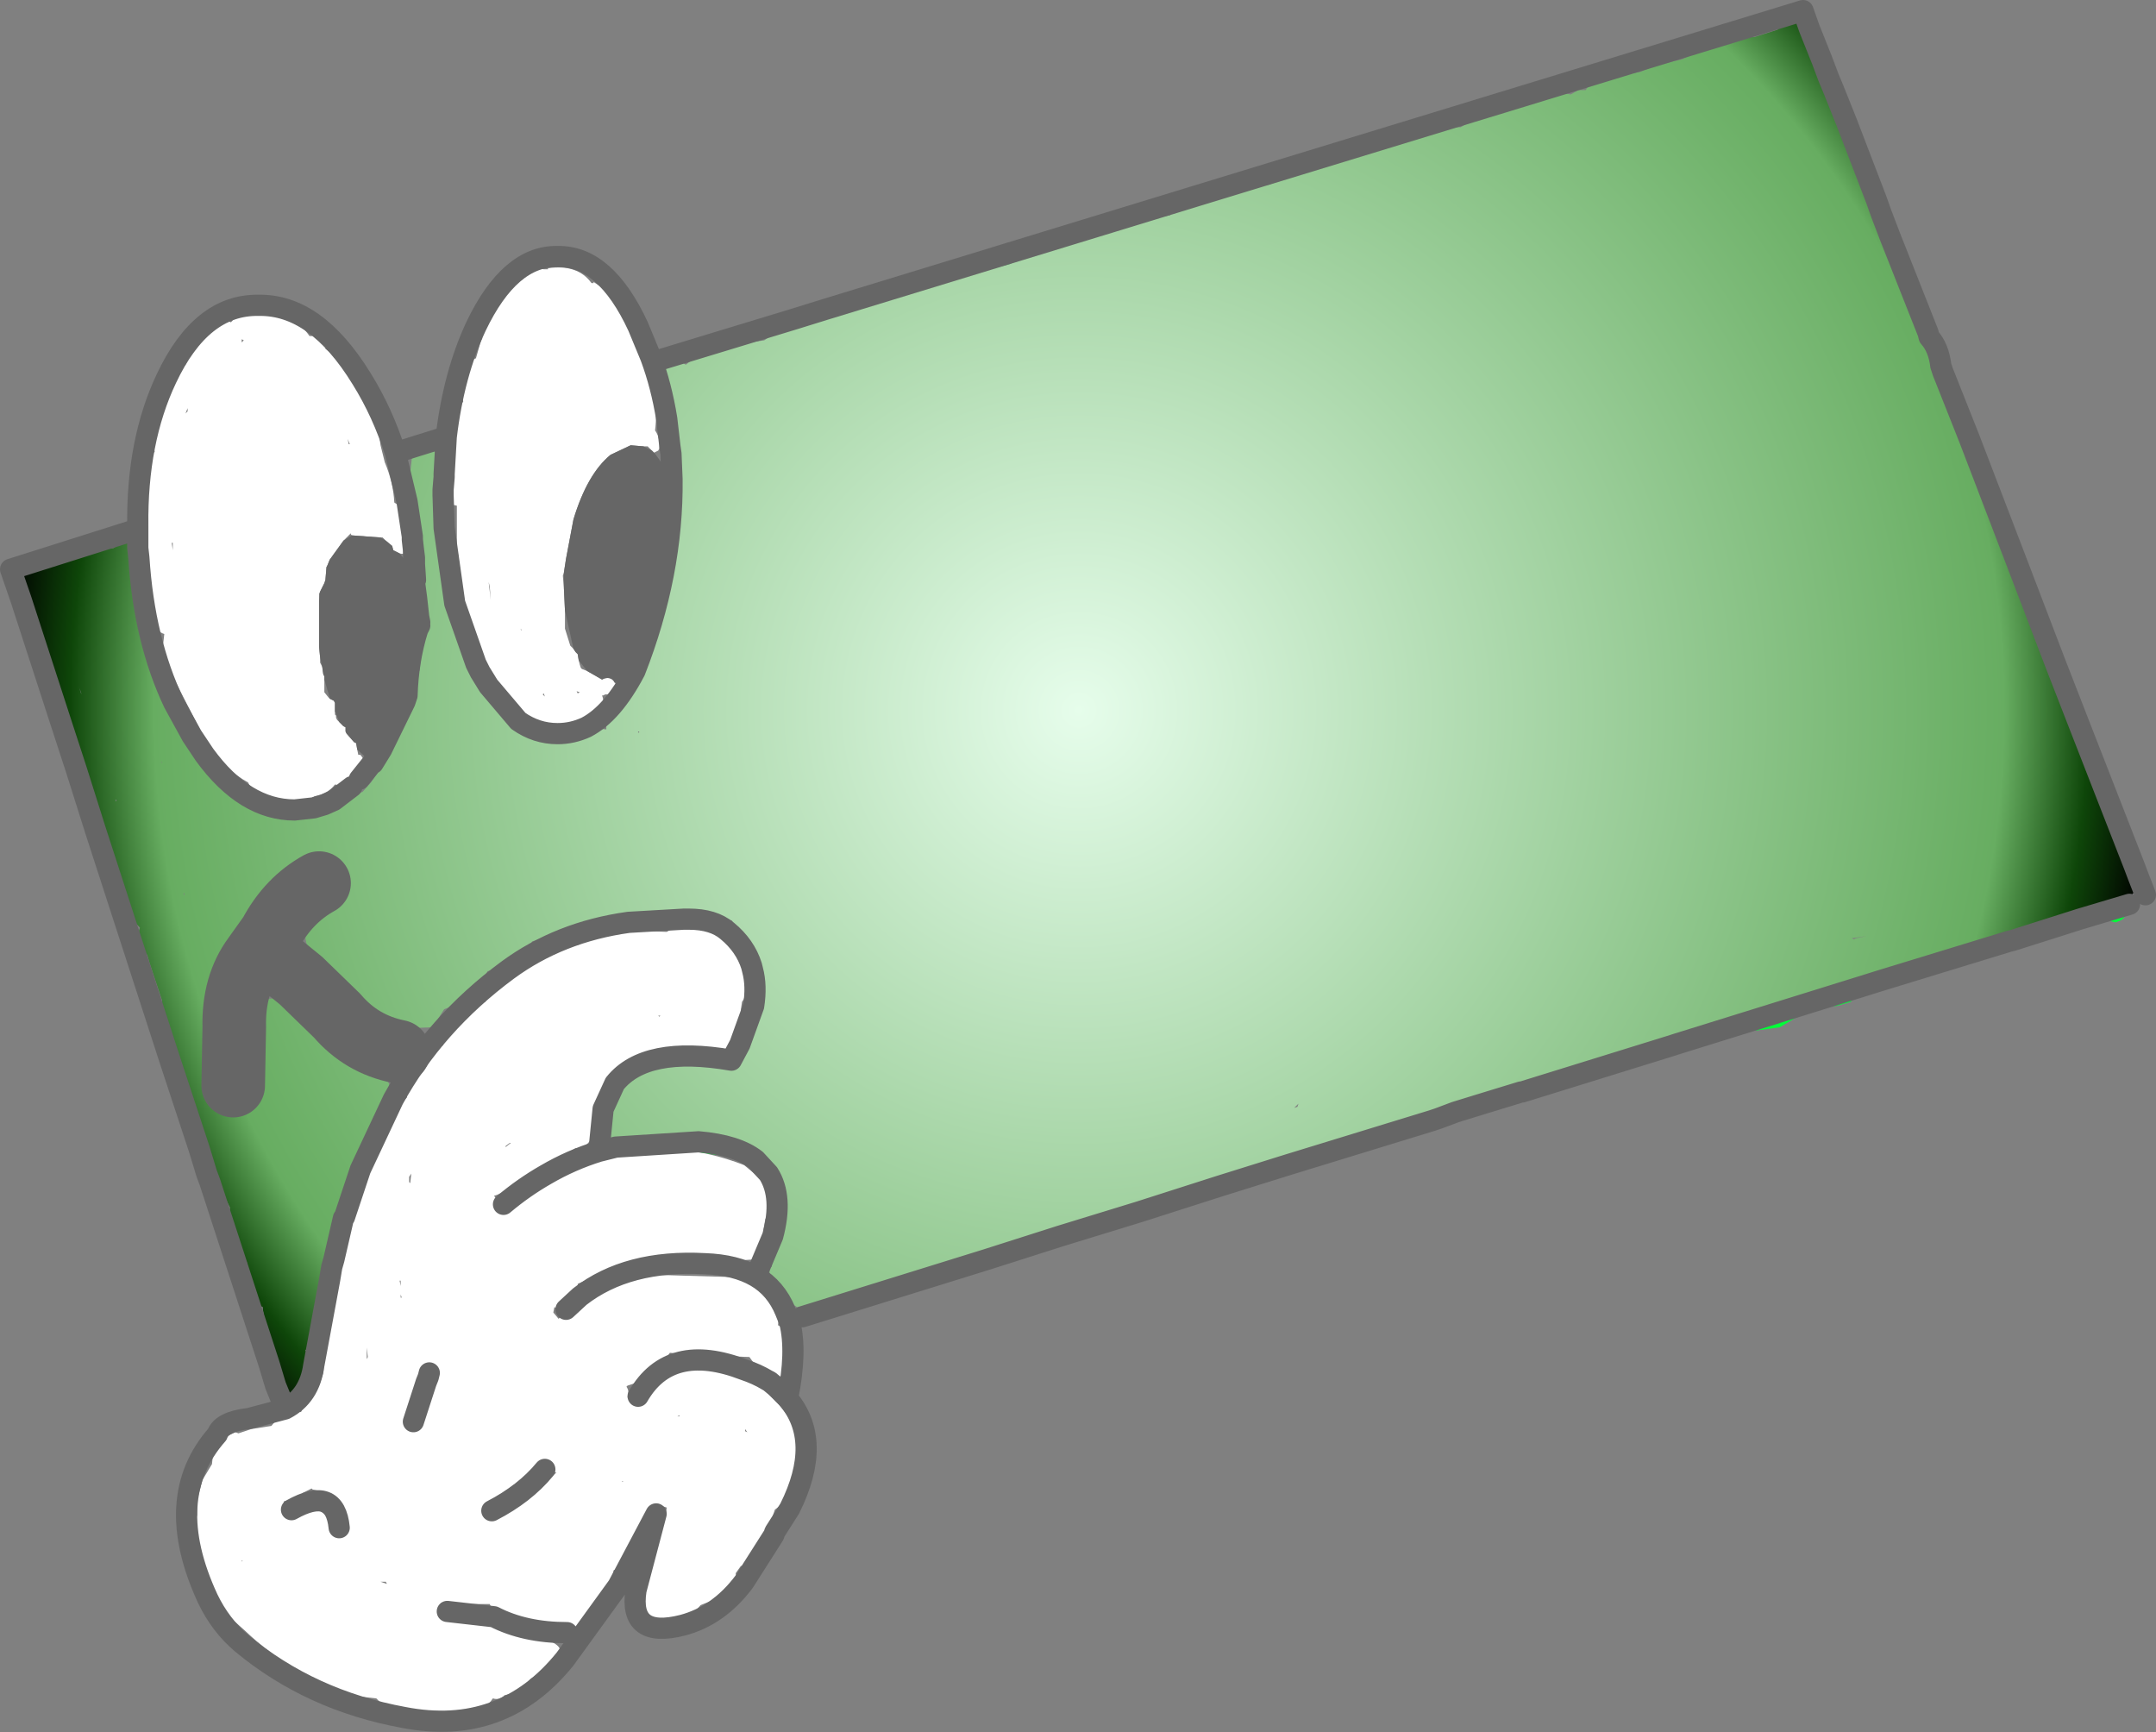 <?xml version="1.0" encoding="UTF-8" standalone="no"?>
<svg xmlns:xlink="http://www.w3.org/1999/xlink" height="81.7px" width="101.7px" xmlns="http://www.w3.org/2000/svg">
  <rect width="100%" height="100%" fill="#808080" stroke="none"/>
  <g transform="matrix(1.0, 0.0, 0.0, 1.0, 50.85, 40.85)">
    <path d="M49.85 0.05 L47.1 -7.0 49.15 -2.3 49.35 -1.9 Q49.8 -0.95 49.85 0.05 M46.05 -9.7 L44.35 -14.15 Q45.7 -12.1 46.05 -9.7 M42.05 -20.15 L40.8 -23.3 41.45 -22.5 41.9 -21.45 41.95 -20.85 42.05 -20.15 M40.1 -25.15 L38.3 -29.7 38.9 -29.1 39.05 -28.8 39.1 -28.3 39.1 -28.2 39.5 -27.55 39.9 -26.55 40.1 -25.3 40.1 -25.15 M35.1 -38.0 L34.5 -39.5 34.8 -38.9 35.0 -38.5 35.05 -38.25 35.1 -38.0" fill="#33cc00" fill-rule="evenodd" stroke="none"/>
    <path d="M1.2 -29.85 L1.15 -29.8 1.2 -29.85 M-0.65 -29.45 L-2.85 -28.6 -3.2 -28.4 -6.1 -27.65 Q-5.95 -27.9 -5.6 -28.0 -3.25 -29.0 -0.7 -29.45 L-0.65 -29.45 M-23.2 -6.55 Q-23.85 -6.25 -24.55 -6.25 -25.55 -6.25 -26.4 -6.85 L-25.65 -6.8 -23.7 -6.6 -23.2 -6.55 M-29.4 -12.4 L-29.9 -15.95 -29.85 -15.8 Q-29.35 -14.15 -29.4 -12.4 M-31.65 -17.2 L-31.4 -15.55 -31.55 -15.95 -31.65 -16.5 -31.65 -17.2 M-36.05 -2.75 L-36.95 -2.65 Q-39.3 -2.65 -41.2 -5.25 L-39.55 -3.7 Q-38.95 -3.05 -38.1 -2.9 L-36.05 -2.75 M-42.65 -7.7 Q-44.05 -10.65 -44.3 -14.55 L-44.35 -15.0 -44.1 -14.65 -44.1 -14.3 -44.0 -13.0 Q-44.0 -11.95 -43.6 -11.0 L-43.4 -10.35 -42.65 -7.7 M-49.85 -12.55 L-48.0 -6.85 Q-48.9 -8.3 -49.3 -9.95 L-49.5 -10.75 -49.85 -12.4 -49.85 -12.55 M-47.25 -4.55 L-46.35 -1.7 -46.6 -2.05 -46.85 -2.55 -47.25 -4.55 M-42.85 9.1 L-41.45 13.35 -42.65 10.7 Q-43.05 9.85 -42.85 9.1 M-38.15 23.5 L-37.85 24.5 -37.95 24.35 -38.15 23.5 M-35.3 19.5 L-35.2 18.9 -35.1 18.55 -35.25 19.4 -35.3 19.5 M-34.6 16.55 L-33.85 14.3 -33.9 15.0 Q-34.2 15.25 -34.15 15.7 L-34.45 16.2 -34.6 16.55 M-15.3 6.6 L-15.95 8.4 -15.5 6.8 -15.3 6.6 M-21.8 13.25 L-17.9 13.0 Q-16.1 13.15 -15.2 13.85 L-19.1 13.35 -20.1 13.3 -21.5 13.3 -21.8 13.25 M-14.6 14.5 Q-13.9 15.6 -14.4 17.45 L-14.6 14.5 M-4.3 18.55 L-0.85 17.45 -1.0 17.65 -1.55 17.95 -2.95 18.25 -4.3 18.55 M2.9 16.3 L6.65 15.1 6.15 15.5 6.1 15.5 5.95 15.55 4.85 15.9 2.9 16.3 M9.85 14.1 L16.7 12.0 16.45 12.1 16.0 12.2 Q13.05 13.5 9.85 14.1 M17.0 11.9 L17.8 11.6 17.1 11.85 17.0 11.9 M19.1 11.2 L20.9 10.65 Q20.5 11.1 19.85 11.2 L19.1 11.2 M20.95 10.65 L28.05 8.45 Q27.65 8.85 27.0 8.95 L26.45 9.0 25.85 9.3 24.75 9.5 24.0 9.85 23.25 10.1 22.85 10.25 21.95 10.4 21.25 10.6 20.95 10.65 M28.2 8.4 L37.05 5.65 36.45 6.4 35.75 6.6 35.7 6.6 34.65 6.5 34.35 6.6 34.15 6.65 33.85 7.15 33.1 7.6 32.0 7.75 31.3 7.45 30.65 7.9 29.1 8.25 28.6 8.35 28.2 8.4 M37.85 5.4 L43.9 3.55 43.6 3.85 43.3 4.0 40.4 4.7 37.85 5.4 M44.1 3.5 L47.25 2.5 49.6 1.8 Q49.5 2.35 49.2 2.55 L48.95 2.65 48.25 2.5 47.85 2.45 47.25 2.5 Q46.9 3.25 46.0 3.35 L45.6 3.5 Q44.7 3.8 44.1 3.5" fill="#00ff38" fill-rule="evenodd" stroke="none"/>
    <path d="M-35.1 18.55 L-34.65 16.6 -34.6 16.55 -34.45 16.2 -34.15 15.7 Q-34.2 15.25 -33.9 15.0 L-33.5 14.75 -33.25 13.6 -33.0 13.25 Q-32.6 11.9 -31.65 10.9 L-31.65 10.4 Q-31.2 9.15 -29.95 8.45 -29.5 6.85 -27.95 6.4 -27.95 5.5 -26.7 5.1 L-26.35 4.95 Q-25.1 4.05 -23.55 3.7 -23.35 3.35 -22.95 3.3 L-22.75 3.25 -22.5 3.35 Q-22.2 3.05 -21.75 3.0 L-19.4 3.1 -18.75 2.75 Q-16.35 2.95 -15.75 5.05 -15.5 5.95 -15.85 6.4 L-15.9 6.75 -15.85 7.1 -16.0 7.65 -16.3 8.2 Q-16.25 8.45 -16.7 8.8 L-17.1 8.8 -17.4 8.55 -18.6 8.75 -19.0 8.75 -19.75 8.6 -20.05 8.85 -20.95 9.2 -21.55 9.35 -21.65 9.45 -21.85 10.25 -22.4 11.45 -22.45 11.45 -22.8 12.0 Q-22.5 12.45 -23.15 13.1 -23.4 13.4 -23.7 13.3 L-23.85 13.4 Q-24.2 13.55 -24.45 13.9 L-25.3 14.55 -27.4 15.5 -27.55 15.55 Q-27.3 15.8 -27.4 16.15 L-27.35 16.1 -27.1 15.95 Q-25.2 14.65 -23.1 13.9 L-22.55 13.95 Q-22.4 13.5 -21.75 13.4 L-20.1 13.3 -19.1 13.35 Q-17.4 13.45 -15.75 14.1 L-14.9 14.8 Q-14.55 15.05 -14.6 15.4 L-14.65 15.65 -14.65 16.0 Q-14.55 16.3 -14.75 16.65 L-14.85 17.2 -14.85 17.4 -14.85 17.6 Q-14.8 18.0 -15.3 18.55 L-16.1 18.6 -16.35 18.45 -16.5 18.4 -17.4 18.45 -19.5 18.5 Q-21.65 18.8 -23.6 19.7 -23.55 20.05 -24.05 20.6 -24.35 20.95 -24.7 20.8 L-24.75 21.05 -24.5 21.35 -24.35 21.2 -24.25 21.1 -24.15 20.9 -23.5 20.3 -23.35 20.25 -23.1 20.35 Q-22.7 19.9 -22.05 19.65 L-20.75 19.25 -15.65 19.4 Q-15.3 19.4 -15.0 19.65 -14.2 20.25 -14.1 21.0 L-14.15 21.65 Q-13.55 21.95 -13.75 22.55 L-13.7 22.9 -13.85 23.45 Q-13.6 23.75 -14.2 24.2 L-14.55 24.3 -14.65 24.25 -14.8 24.1 -14.9 23.9 -14.95 23.9 -15.5 23.15 -18.25 23.05 -19.25 22.95 -19.55 23.35 -19.7 23.65 Q-19.9 24.05 -20.35 24.05 L-20.55 24.0 -20.8 24.35 -21.25 24.5 -21.3 24.55 Q-21.15 24.75 -21.25 25.05 L-21.05 25.15 -20.75 25.0 -20.6 24.95 -20.4 25.0 -19.8 24.3 -19.5 23.95 Q-19.3 23.75 -19.0 23.7 L-18.7 23.8 -18.55 23.7 -18.25 23.65 -18.25 23.6 Q-18.05 23.65 -17.9 23.8 L-17.8 23.75 -17.6 23.7 Q-15.2 23.85 -13.75 25.85 -12.65 27.4 -13.5 28.95 L-13.65 29.45 -13.85 30.0 -14.3 30.35 -14.4 30.65 Q-14.1 30.95 -14.3 31.4 L-14.35 31.55 -14.65 31.9 -15.0 32.1 -15.25 32.7 Q-15.5 33.1 -15.9 33.0 L-16.15 33.35 Q-16.0 33.75 -16.55 34.35 L-17.15 34.5 -17.3 34.65 -17.8 34.85 -18.35 35.45 -18.6 35.5 -18.95 35.4 -19.2 35.55 Q-20.35 35.85 -20.5 34.75 -20.75 32.5 -19.5 30.9 L-19.4 30.25 -19.7 30.15 -19.85 30.05 -19.9 30.1 -19.95 30.15 -20.1 30.5 -20.45 30.95 -20.8 31.3 -20.85 31.9 Q-21.05 33.0 -21.9 33.2 L-22.05 33.9 -22.3 34.65 Q-22.6 35.15 -23.2 35.2 L-23.25 35.3 Q-22.95 35.7 -23.6 36.2 L-24.0 36.2 -24.1 36.15 -24.35 35.9 -25.1 35.75 -25.2 35.85 -25.6 35.85 -25.65 35.8 -25.7 35.85 -26.1 35.85 -26.45 35.4 Q-27.4 35.6 -27.75 34.8 L-29.75 34.8 -30.05 34.75 -30.0 35.1 -29.75 35.15 Q-28.3 35.45 -26.9 35.9 -26.7 35.95 -26.65 36.2 L-26.65 36.25 -25.5 36.3 Q-25.05 36.3 -24.8 36.6 -24.1 36.95 -24.7 37.45 L-25.4 38.0 -25.55 38.15 -25.85 38.35 -26.0 38.6 -26.45 38.95 -27.05 39.1 Q-27.3 39.35 -27.6 39.25 -28.0 39.85 -28.75 39.9 L-31.7 39.8 -31.9 39.75 Q-32.25 39.95 -32.6 39.75 L-33.1 39.25 -34.0 39.15 Q-37.0 38.25 -39.3 36.05 L-40.2 35.25 Q-41.25 34.35 -41.55 33.1 L-41.7 31.1 -41.55 30.6 -41.55 29.9 -41.3 28.95 -40.85 28.2 -40.8 27.7 -40.6 27.35 -40.4 27.0 -39.75 26.7 -39.6 26.75 -39.0 26.55 -38.05 26.4 -37.75 26.05 -37.25 25.8 -37.15 25.8 -36.85 25.7 -36.65 25.75 -36.5 25.4 -35.8 24.5 -35.6 23.9 -35.25 19.45 -35.25 19.4 -35.1 18.55 M-44.1 -14.65 L-43.75 -19.15 -43.6 -19.5 -43.55 -19.55 -43.7 -20.1 Q-43.6 -22.3 -42.1 -23.65 L-41.95 -24.0 -41.8 -24.2 -41.7 -24.25 -41.6 -24.6 -41.2 -25.05 -40.9 -25.35 -40.6 -25.4 -40.6 -25.45 -40.55 -25.45 -40.5 -25.5 -40.4 -25.6 -40.1 -25.65 -40.1 -25.7 -39.95 -25.65 Q-39.6 -26.15 -38.85 -26.0 -37.1 -26.25 -36.25 -25.0 L-36.1 -25.0 -36.1 -25.05 Q-35.4 -24.8 -35.5 -24.4 L-35.05 -24.05 -35.0 -24.05 Q-34.05 -23.6 -34.4 -23.05 L-34.35 -23.0 -34.2 -22.85 -33.95 -22.5 -33.9 -22.3 Q-33.05 -21.25 -32.9 -19.85 L-32.7 -19.05 Q-32.3 -18.1 -32.25 -17.15 L-32.1 -17.05 -32.05 -16.95 -31.55 -15.2 -31.55 -15.1 Q-31.7 -14.65 -32.0 -14.75 L-32.3 -14.9 -32.35 -15.1 -32.65 -15.35 -32.8 -15.5 -32.9 -15.5 -34.25 -15.6 -34.3 -15.65 -34.3 -15.7 -34.65 -15.35 -35.3 -14.45 -35.4 -14.2 -35.45 -14.1 -35.5 -13.5 -35.55 -13.35 -35.75 -12.95 -35.8 -12.85 -35.8 -12.5 -35.8 -10.55 -35.8 -10.35 -35.75 -9.85 -35.75 -9.75 -35.75 -9.6 -35.65 -9.4 -35.6 -9.05 -35.55 -8.95 -35.55 -8.8 -35.55 -8.4 -35.55 -8.2 -35.35 -7.95 -35.3 -7.9 -35.1 -7.8 -35.05 -7.7 -35.05 -7.3 -35.05 -7.15 -35.0 -7.1 -35.0 -7.0 -34.95 -6.9 -34.85 -6.8 -34.65 -6.6 -34.55 -6.55 -34.55 -6.45 -34.55 -6.35 -34.5 -6.25 -34.15 -5.85 -34.05 -5.8 -34.0 -5.5 -33.95 -5.25 -33.85 -5.25 -33.7 -5.05 -33.75 -4.95 -33.9 -4.8 -34.0 -4.75 Q-33.7 -4.5 -33.9 -4.1 L-34.05 -3.9 Q-34.1 -3.8 -34.25 -3.75 L-34.35 -3.75 -35.05 -3.85 Q-35.4 -3.4 -36.0 -3.3 L-36.7 -2.9 Q-38.45 -2.55 -39.15 -3.95 -39.7 -4.25 -40.25 -4.75 -41.0 -5.45 -41.4 -6.4 L-42.8 -9.15 -43.0 -9.55 Q-43.35 -10.05 -43.15 -10.5 L-43.1 -10.95 Q-43.45 -11.05 -43.6 -11.5 L-44.0 -13.0 -44.1 -14.3 -44.1 -14.65 M-40.65 -22.95 L-40.65 -23.1 -40.65 -22.95 M-42.1 -21.35 L-42.0 -21.45 -42.0 -21.6 -42.1 -21.35 M-42.7 -14.9 L-42.7 -15.25 -42.75 -15.25 -42.7 -14.9 M-39.45 -24.85 L-39.45 -24.7 -39.35 -24.8 -39.45 -24.85 M-29.95 -17.75 L-29.5 -20.0 -29.4 -21.05 -29.35 -21.4 -29.05 -21.85 -29.0 -21.9 -29.1 -22.7 Q-29.15 -23.4 -28.65 -23.85 L-28.55 -23.9 -28.4 -23.95 -28.2 -24.65 -28.15 -24.8 -28.1 -24.9 Q-28.3 -25.55 -27.7 -26.05 L-26.9 -27.1 -26.0 -27.95 -25.8 -28.1 -25.5 -28.15 -25.5 -28.2 -25.2 -28.15 -25.0 -28.15 -25.0 -28.2 Q-23.6 -28.4 -22.95 -27.5 L-22.85 -27.5 -22.85 -27.55 Q-21.8 -26.9 -21.3 -25.65 L-21.15 -25.2 -20.45 -23.55 Q-19.75 -22.1 -19.95 -20.55 -19.7 -20.2 -19.75 -19.7 L-19.8 -19.6 -19.9 -19.55 -20.0 -19.5 -20.1 -19.6 -20.3 -19.8 -20.5 -19.8 -21.1 -19.85 -22.05 -19.4 Q-23.15 -18.5 -23.8 -16.35 L-24.15 -14.5 -24.25 -13.85 -24.3 -13.7 -24.25 -13.1 -24.2 -12.05 -24.2 -11.35 -24.2 -11.2 -23.95 -10.4 -23.8 -10.25 -23.7 -10.1 -23.6 -10.0 -23.55 -9.7 -23.5 -9.5 -23.45 -9.35 -23.4 -9.3 -23.15 -9.2 -22.45 -8.8 -22.35 -8.85 Q-22.0 -8.95 -21.85 -8.65 L-21.8 -8.6 -21.8 -8.55 -21.85 -8.45 -21.95 -8.3 -22.05 -8.2 -22.15 -8.1 -22.3 -8.1 -22.4 -8.05 -22.45 -8.05 Q-22.25 -7.6 -22.85 -7.1 L-23.7 -6.6 -25.65 -6.8 -25.9 -6.95 -26.75 -7.75 -28.6 -10.15 -28.65 -11.05 Q-29.05 -11.85 -29.0 -12.85 L-29.25 -14.75 -29.3 -14.75 -29.3 -17.0 Q-29.9 -17.1 -29.95 -17.7 L-29.95 -17.75 M-26.4 -22.8 L-26.45 -22.8 -26.4 -22.8 M-28.0 -17.05 L-28.0 -17.0 -28.0 -17.05 M-27.8 -13.4 L-27.7 -12.55 -27.75 -13.2 -27.8 -13.4 M-34.4 -19.9 L-34.35 -19.9 -34.45 -20.15 -34.4 -19.9 M-35.6 -15.25 L-35.7 -15.1 -35.6 -15.25 M-23.5 -8.2 L-23.65 -8.25 -23.6 -8.15 -23.5 -8.2 M-25.25 -8.1 L-25.15 -8.0 -25.2 -8.15 -25.25 -8.1 M-26.3 -11.2 L-26.25 -11.1 -26.25 -11.15 -26.3 -11.2 M-19.8 7.05 L-19.75 7.1 -19.7 7.05 -19.8 7.05 M-31.5 14.95 L-31.45 14.5 -31.55 14.65 -31.55 14.9 -31.5 14.95 M-31.95 20.2 L-31.95 20.3 -31.95 20.35 -31.9 20.35 -31.95 20.2 M-31.95 19.55 L-32.0 19.55 -31.95 19.8 -31.95 19.55 M-33.55 23.25 L-33.5 23.15 -33.55 22.7 -33.55 23.25 M-30.75 24.35 L-31.1 24.7 -31.4 24.8 -31.35 26.2 -31.35 26.25 -31.35 26.4 -30.95 26.05 -30.45 24.95 -30.45 24.15 -30.45 23.9 -30.6 23.9 -30.75 23.95 -30.65 24.1 -30.75 24.35 M-26.75 13.05 L-26.8 13.05 -27.0 13.2 -27.0 13.25 -26.75 13.05 M-27.65 30.4 Q-25.95 29.75 -24.6 28.6 L-24.65 28.6 -24.9 28.35 -25.15 28.45 Q-26.0 28.75 -26.85 29.35 L-27.55 29.85 -27.95 30.15 -28.0 30.6 -27.65 30.4 M-21.45 29.0 L-21.5 29.0 -21.5 29.05 -21.45 29.0 M-34.85 31.2 L-34.7 31.35 -34.7 31.2 -34.8 30.45 Q-35.5 30.0 -35.6 29.5 L-36.1 29.4 -36.15 29.35 -36.55 29.55 -36.8 29.85 -37.45 29.95 -37.55 30.35 -37.1 30.35 -36.65 30.4 -36.25 30.2 Q-35.6 30.4 -35.4 30.75 L-34.85 31.2 M-39.4 32.75 L-39.45 32.75 -39.45 32.8 -39.4 32.75 M-30.5 33.55 L-30.5 33.6 -30.5 33.55 M-32.65 33.75 L-32.9 33.75 -32.6 33.85 -32.65 33.75 M-15.6 26.7 L-15.7 26.55 -15.7 26.65 -15.6 26.7 M-18.8 25.9 L-18.9 25.95 -18.8 25.95 -18.8 25.9" fill="#ffffff" fill-rule="evenodd" stroke="none"/>
    <path d="M-19.1 -18.05 L-19.05 -15.35 -19.15 -14.45 -19.4 -12.75 -19.85 -12.25 -19.95 -11.85 -20.3 -10.5 -20.45 -9.6 -20.9 -9.2 Q-19.1 -13.8 -19.15 -18.25 L-19.15 -18.2 -19.1 -18.05 M-31.2 -13.35 L-31.1 -11.85 -31.2 -12.65 -31.3 -13.4 -31.3 -13.55 -31.25 -13.5 -31.2 -13.4 -31.2 -13.35 M-31.65 -7.9 L-31.75 -7.75 -31.65 -8.05 Q-31.6 -9.7 -31.15 -11.15 L-31.15 -10.95 Q-31.1 -9.85 -31.3 -8.8 L-31.35 -8.7 -31.55 -8.15 -31.65 -8.05 -31.65 -7.95 -31.65 -7.9 M-32.85 -5.5 L-32.9 -5.3 -33.0 -4.7 -33.25 -4.85 -32.85 -5.5" fill="#000000" fill-rule="evenodd" stroke="none"/>
    <path d="M-24.15 20.9 L-23.95 20.55 Q-23.75 20.3 -23.5 20.3 L-24.15 20.9" fill="#ffcc99" fill-rule="evenodd" stroke="none"/>
    <path d="M-31.1 -11.75 L-31.05 -11.5 -31.05 -11.4 -31.15 -11.15 Q-31.6 -9.7 -31.65 -8.05 L-31.75 -7.75 -32.85 -5.5 -33.25 -4.85 -33.3 -4.85 -33.4 -4.95 -34.0 -5.5 -34.05 -5.8 -34.15 -5.85 -34.5 -6.25 -34.55 -6.35 -34.55 -6.45 -34.55 -6.55 -34.65 -6.6 -34.85 -6.8 -35.05 -7.3 -35.05 -7.7 -35.1 -7.8 -35.3 -7.9 -35.3 -7.95 -35.55 -8.8 -35.55 -8.95 -35.6 -9.05 -35.65 -9.4 -35.75 -9.85 -35.8 -10.35 -35.8 -10.55 -35.8 -12.5 -35.75 -12.95 -35.55 -13.35 -35.5 -13.5 -35.45 -14.1 -35.4 -14.2 -35.3 -14.45 -34.65 -15.35 -34.25 -15.6 -32.9 -15.5 -32.65 -15.35 -32.35 -15.1 -32.3 -14.9 -32.0 -14.75 -31.75 -14.45 -31.3 -13.55 -31.3 -13.4 -31.2 -12.65 -31.1 -11.75 M-20.0 -19.5 L-19.95 -19.45 -19.3 -18.55 -19.15 -18.25 Q-19.1 -13.8 -20.9 -9.2 L-20.95 -9.15 -21.1 -9.0 -21.4 -8.85 -21.85 -8.65 Q-22.0 -8.95 -22.35 -8.85 L-22.45 -8.8 -23.15 -9.2 -23.55 -9.7 -23.6 -10.0 -23.7 -10.1 -23.8 -10.25 -24.2 -12.05 -24.25 -13.1 -24.25 -13.85 -24.15 -14.5 -23.8 -16.35 Q-23.15 -18.5 -22.05 -19.4 L-21.1 -19.85 -20.5 -19.8 -20.1 -19.6 -20.0 -19.5" fill="#666666" fill-rule="evenodd" stroke="none"/>
    <path d="M5.55 -31.6 L5.6 -31.6 9.05 -32.15 Q10.5 -32.95 12.15 -33.25 13.35 -33.5 14.45 -34.1 L14.85 -34.2 15.9 -34.3 16.05 -34.35 16.6 -34.5 16.7 -34.5 17.35 -34.75 17.85 -34.85 18.05 -34.85 Q19.45 -35.7 21.1 -36.0 L21.75 -36.2 22.75 -36.5 23.2 -36.4 23.25 -36.4 23.6 -36.6 23.95 -36.6 Q24.35 -37.3 25.5 -37.3 L26.5 -37.45 27.1 -37.7 27.85 -37.9 28.05 -37.95 28.5 -38.05 29.1 -38.35 30.8 -38.9 31.65 -39.1 31.9 -39.1 33.0 -39.45 Q33.25 -39.85 33.75 -39.85 L34.5 -39.55 34.5 -39.5 35.1 -38.0 35.1 -37.9 35.15 -37.75 35.1 -37.55 35.25 -37.4 35.35 -37.3 35.4 -37.2 35.65 -36.6 35.65 -36.5 35.65 -36.3 35.65 -35.9 35.9 -35.6 36.25 -35.1 36.3 -34.85 36.4 -34.35 36.5 -34.05 36.5 -33.65 36.9 -32.95 36.95 -32.85 37.1 -32.1 37.25 -32.0 37.65 -31.45 37.9 -30.75 38.0 -29.95 38.0 -29.9 38.0 -29.85 38.05 -29.85 38.3 -29.7 40.1 -25.15 40.05 -25.05 40.15 -24.95 Q40.6 -24.45 40.7 -23.6 L40.7 -23.35 40.8 -23.3 42.05 -20.15 42.5 -18.45 42.8 -17.45 42.8 -17.25 Q43.5 -16.8 43.55 -15.7 L43.65 -15.25 43.7 -15.05 44.35 -14.15 46.05 -9.7 46.1 -9.4 46.1 -9.2 46.35 -8.6 46.35 -8.5 47.1 -7.0 49.85 0.05 50.0 0.45 49.8 1.25 49.55 1.55 49.6 1.8 47.25 2.5 44.1 3.5 44.05 3.45 43.9 3.5 43.9 3.55 37.85 5.4 37.1 5.5 37.05 5.65 28.2 8.4 28.1 8.4 28.05 8.45 20.95 10.65 20.9 10.65 19.1 11.2 18.75 11.1 18.2 11.25 17.8 11.6 17.0 11.9 16.75 11.9 16.7 12.0 9.85 14.1 Q8.65 14.3 7.5 14.8 L6.65 15.1 2.9 16.3 2.25 16.35 Q1.45 16.45 0.7 16.85 L-0.7 17.15 -0.8 17.3 -0.85 17.45 -4.3 18.55 -8.7 19.55 Q-10.3 19.95 -11.75 20.6 L-13.25 20.8 -13.7 20.5 -13.8 20.45 -13.85 20.35 -14.05 20.0 -14.55 19.5 -14.55 19.15 -14.55 18.95 -14.45 18.9 -14.4 18.5 -14.3 18.25 -14.3 18.2 -14.4 17.45 Q-13.9 15.6 -14.6 14.5 L-14.6 14.45 -14.55 14.05 -15.0 13.9 -15.2 13.85 Q-16.1 13.15 -17.9 13.0 L-21.8 13.25 -22.05 13.0 Q-22.65 12.1 -22.25 11.1 -21.9 10.3 -21.15 10.1 -20.95 9.8 -20.55 9.7 L-20.45 9.7 Q-20.1 9.15 -19.4 9.1 L-15.95 9.2 -15.95 8.4 -15.3 6.6 -15.1 6.45 -15.1 6.35 -14.9 5.3 -15.35 4.9 -15.4 4.7 -15.3 4.3 -15.45 4.2 Q-16.15 3.55 -16.3 2.6 L-16.35 2.55 -18.35 2.5 -18.6 2.5 -21.2 2.65 -24.5 3.15 -24.75 3.25 -25.75 3.55 -25.85 3.75 Q-26.15 4.3 -26.75 4.65 L-27.3 4.85 -27.6 4.9 -27.85 4.95 -28.1 5.4 -28.8 6.05 -29.2 6.55 -29.6 6.65 -29.65 6.65 -29.9 6.75 -30.25 7.3 -30.45 7.6 -32.0 7.65 -32.25 7.3 Q-33.7 6.95 -34.4 5.75 L-34.5 5.4 Q-35.15 5.25 -35.75 4.65 -37.15 3.25 -35.75 1.85 L-35.0 1.4 -35.05 1.05 -35.8 0.8 -36.95 0.45 -37.3 0.85 -37.75 0.9 -37.85 0.85 -39.2 2.5 -40.3 4.05 -40.3 4.15 -40.7 5.4 -41.0 5.9 Q-40.55 6.45 -40.75 7.5 L-41.0 8.1 -41.25 8.4 -41.2 8.55 -41.2 8.65 -41.3 8.85 -41.3 9.65 -41.3 9.75 -40.6 11.35 -40.55 11.55 Q-40.35 11.2 -39.85 11.15 -39.4 11.3 -39.1 11.5 L-38.8 9.45 -38.55 9.15 -38.5 9.15 -38.75 8.85 -38.85 8.6 -38.8 8.3 -38.75 8.2 -38.4 7.9 -38.85 7.6 -39.05 7.2 Q-38.95 6.35 -38.1 6.25 -37.35 6.15 -36.95 6.7 L-36.9 6.8 Q-35.2 7.6 -34.1 9.15 L-33.85 9.35 Q-33.3 9.5 -33.0 9.8 -32.15 10.2 -32.65 11.0 -32.5 11.45 -33.05 12.05 L-33.3 12.25 -33.6 12.8 -33.85 13.7 -33.85 14.3 -34.6 16.55 -34.65 16.6 -35.1 18.55 -35.2 18.9 -35.3 19.5 -35.9 20.3 -35.95 20.35 -35.95 20.9 -36.05 21.25 Q-35.75 21.7 -36.1 22.45 L-36.45 22.85 Q-36.0 23.15 -36.45 23.45 -36.45 24.05 -36.75 24.35 L-36.55 24.7 -36.55 24.8 Q-36.9 25.5 -37.45 24.95 L-37.45 24.65 -37.85 24.5 -38.15 23.5 -38.2 23.2 Q-38.25 22.0 -38.45 20.9 L-38.45 20.8 -38.55 20.75 Q-39.25 20.45 -39.3 19.75 L-39.2 18.7 -39.35 18.55 Q-40.0 17.85 -40.1 16.95 L-40.0 16.1 -40.4 15.3 -40.95 14.9 -41.1 14.5 -40.9 14.1 -41.3 13.65 -41.45 13.35 -42.85 9.1 -42.6 8.5 Q-43.3 8.1 -43.05 7.4 L-43.05 7.35 Q-43.3 7.0 -43.2 6.35 L-43.8 4.55 -43.9 4.2 Q-44.45 3.45 -44.25 2.9 -45.15 2.0 -45.35 0.75 -45.55 -0.6 -46.35 -1.7 L-47.25 -4.55 -47.55 -5.8 -47.65 -6.3 -48.0 -6.85 -49.85 -12.55 -49.8 -13.3 -49.8 -13.7 Q-49.4 -14.6 -48.3 -14.45 L-47.7 -14.8 -45.5 -15.0 -45.05 -15.3 -44.85 -15.35 -44.35 -15.0 -44.3 -14.55 Q-44.05 -10.65 -42.65 -7.7 L-42.15 -6.2 -41.85 -5.75 -41.2 -5.25 Q-39.3 -2.65 -36.95 -2.65 L-36.05 -2.75 -35.85 -2.75 -35.55 -2.9 -35.1 -3.1 -33.75 -3.5 -33.35 -3.95 -33.0 -4.45 -33.0 -4.7 -32.9 -5.3 -32.85 -5.5 -31.75 -7.75 -31.65 -7.9 -31.35 -8.6 -31.05 -9.25 -31.0 -9.85 -30.95 -9.95 -31.05 -11.35 -31.05 -11.4 -31.05 -11.5 -31.1 -11.75 -31.1 -11.85 -31.2 -13.35 -31.25 -14.45 -31.4 -15.55 -31.65 -17.2 -31.4 -19.45 -31.15 -19.75 -30.85 -19.85 Q-29.95 -19.5 -29.9 -18.5 L-29.9 -18.35 -29.95 -18.15 -29.95 -16.3 -29.9 -15.95 -29.4 -12.4 -29.4 -12.15 -29.4 -11.25 Q-28.75 -10.85 -28.9 -9.9 L-28.8 -9.65 -28.2 -9.15 -27.8 -8.5 -27.65 -7.9 Q-27.05 -7.7 -27.05 -7.0 L-27.05 -6.95 -26.4 -6.85 Q-25.55 -6.25 -24.55 -6.25 -23.85 -6.25 -23.2 -6.55 L-22.25 -6.45 -22.25 -6.65 Q-22.05 -7.85 -20.9 -8.55 L-20.45 -9.6 -20.3 -10.5 -19.95 -11.85 -19.85 -12.25 -19.4 -12.75 -19.15 -14.45 -19.05 -15.35 -19.1 -18.05 -19.25 -19.8 -19.4 -21.1 -19.6 -22.4 -19.55 -23.25 -19.5 -23.4 Q-19.3 -23.8 -18.85 -23.85 L-18.5 -23.65 -17.85 -24.15 -17.0 -24.45 -16.75 -24.4 -16.15 -24.6 -14.8 -24.8 -14.65 -24.9 -13.4 -25.8 -11.95 -26.25 -11.1 -26.3 -10.15 -26.45 -6.2 -27.55 -6.1 -27.65 -3.2 -28.4 -2.85 -28.6 -0.65 -29.45 0.85 -29.85 1.15 -29.8 1.2 -29.85 1.45 -30.0 2.75 -30.4 4.35 -30.7 Q4.5 -31.2 4.9 -31.4 L5.55 -31.6 M36.7 3.4 L37.2 3.3 36.5 3.4 36.6 3.45 36.7 3.4 M10.35 11.35 L10.4 11.2 10.2 11.4 10.35 11.35 M-47.1 -8.4 L-47.05 -8.2 -47.0 -8.1 -47.1 -8.4 M-43.25 -4.95 L-43.2 -4.85 -43.2 -4.9 -43.25 -4.95 M-45.4 -3.15 L-45.4 -3.05 -45.35 -3.1 -45.4 -3.15 M-20.7 -6.35 L-20.75 -6.35 -20.75 -6.3 -20.7 -6.3 -20.7 -6.35 M-42.15 1.3 L-42.2 1.25 -42.15 1.4 -42.15 1.3" fill="url(#gradient0)" fill-rule="evenodd" stroke="none"/>
    <path d="M-19.4 -21.1 L-19.25 -19.8 M-23.2 -6.55 Q-23.85 -6.25 -24.55 -6.25 -25.55 -6.25 -26.4 -6.85 M-27.8 -8.5 L-28.2 -9.15 M-29.4 -12.4 L-29.9 -15.95 M-29.9 -18.35 L-29.9 -18.5 -29.8 -20.25 Q-29.45 -23.2 -28.4 -25.45 -26.8 -28.8 -24.55 -28.75 -22.3 -28.8 -20.75 -25.45 L-20.15 -24.0 Q-19.65 -22.65 -19.4 -21.1 M-31.65 -17.2 L-31.4 -15.55 M-31.1 -11.75 L-31.05 -11.5 M-31.75 -7.75 L-32.85 -5.5 M-35.1 -3.1 L-35.55 -2.9 M-36.05 -2.75 L-36.95 -2.65 Q-39.3 -2.65 -41.2 -5.25 M-42.65 -7.7 Q-44.05 -10.65 -44.3 -14.55 L-44.35 -15.0 M-49.85 -12.55 L-48.0 -6.85 M-47.25 -4.55 L-46.35 -1.7 M-42.85 9.1 L-41.45 13.35 M-41.1 14.5 L-40.95 14.9 M-38.15 23.5 L-37.85 24.5 -37.4 25.6 Q-36.25 25.0 -36.05 23.55 L-35.3 19.5 -35.2 18.9 -35.1 18.55 -34.65 16.6 -34.6 16.55 -33.85 14.3 M-21.2 2.65 L-18.6 2.5 -18.35 2.5 Q-17.2 2.5 -16.55 3.05 -15.7 3.75 -15.4 4.7 L-15.35 4.9 M-15.3 6.6 L-15.95 8.4 M-21.8 13.25 L-17.9 13.0 Q-16.1 13.15 -15.2 13.85 M-14.6 14.5 Q-13.9 15.6 -14.4 17.45 M-4.3 18.55 L-0.85 17.45 M2.9 16.3 L6.65 15.1 M9.85 14.1 L16.7 12.0 M17.0 11.9 L17.8 11.6 M19.1 11.2 L20.9 10.65 M20.95 10.65 L28.05 8.45 M28.2 8.4 L37.05 5.65 M37.85 5.4 L43.9 3.55 M44.1 3.5 L47.25 2.5 49.6 1.8 M44.1 3.5 L43.9 3.55 M37.85 5.4 L37.05 5.65 M28.2 8.4 L28.05 8.45 M20.95 10.65 L20.9 10.65 M19.1 11.2 L17.8 11.6 M17.0 11.9 L16.7 12.0 M9.85 14.1 L6.65 15.1 M2.9 16.3 L-0.85 17.45 M-4.3 18.55 L-13.0 21.25 M-31.3 -13.55 L-31.35 -14.95 -31.4 -15.4 -31.4 -15.55 M-31.65 -17.2 L-32.2 -19.5 Q-32.8 -21.4 -33.8 -23.0 -35.95 -26.5 -38.65 -26.45 -41.35 -26.5 -43.0 -23.0 -44.4 -20.05 -44.35 -16.05 L-44.35 -15.9 -44.35 -15.8 -44.35 -15.55 -44.35 -15.0 M-49.85 -12.55 L-50.35 -14.0 -44.35 -15.9 M-42.65 -7.7 L-41.8 -6.15 -41.2 -5.25 M-36.05 -2.75 L-35.55 -2.9 M-47.25 -4.55 L-48.0 -6.85 M-19.15 -18.25 L-19.2 -19.45 -19.25 -19.8 M-32.2 -19.5 L-29.8 -20.25 M-29.95 -17.7 L-29.95 -17.5 -29.9 -15.95 M-29.4 -12.4 L-28.4 -9.55 -28.2 -9.15 M-29.95 -17.75 L-29.9 -18.35 M-29.95 -17.7 L-29.95 -17.75 M-20.9 -9.2 Q-19.1 -13.8 -19.15 -18.25 M-19.15 -18.2 L-19.2 -19.45 M-31.25 -13.5 L-31.3 -14.25 -31.3 -14.55 -31.35 -14.95 M-31.2 -12.65 L-31.3 -13.4 -31.3 -13.55 M-31.05 -11.35 L-31.15 -11.15 M-31.75 -7.75 L-31.65 -8.05 Q-31.6 -9.7 -31.15 -11.15 M-33.3 -4.85 L-33.9 -4.1 M-34.25 -3.75 L-35.1 -3.1 M-33.25 -4.85 L-32.85 -5.5 M-23.2 -6.55 Q-21.95 -7.2 -20.9 -9.2 M-27.8 -8.5 L-26.4 -6.85 M-31.2 -12.65 L-31.1 -11.75 M-21.85 10.25 Q-20.4 8.45 -16.35 9.15 L-15.95 8.4 M-15.3 6.6 Q-15.15 5.65 -15.35 4.9 M-23.5 20.3 Q-21.25 18.55 -17.6 18.75 -16.15 18.8 -15.2 19.35 L-14.4 17.45 M-14.6 14.5 L-15.2 13.85 M-22.4 11.45 L-21.85 10.25 M-14.65 24.25 L-14.55 24.3 -14.25 24.55 -13.7 25.1 Q-13.25 22.9 -13.6 21.5 L-13.8 21.0 Q-14.25 19.9 -15.2 19.35 M-23.5 20.3 L-24.15 20.9 M-14.65 24.25 Q-15.15 23.95 -15.75 23.75 -19.25 22.4 -20.75 25.0 M-21.2 2.65 Q-24.45 3.1 -26.9 4.9 -30.35 7.45 -32.3 11.0 L-33.85 14.3 M-38.15 23.5 L-40.95 14.9 M-14.35 31.55 L-14.3 31.4 -13.6 30.3 Q-12.0 27.1 -13.7 25.1 M-31.35 26.2 L-30.75 24.35 -30.65 24.1 M-30.6 23.9 L-30.65 24.1 M-21.8 13.25 L-22.6 13.45 Q-23.9 13.85 -25.1 14.55 -26.15 15.15 -27.1 15.95 M-22.6 13.45 L-22.4 11.45 M-25.15 28.45 Q-26.1 29.6 -27.65 30.4 M-24.1 36.15 Q-26.1 36.15 -27.55 35.4 L-29.75 35.15 M-37.1 30.35 Q-35.05 29.2 -34.85 31.2 M-37.4 25.6 L-39.1 26.05 Q-40.4 26.2 -40.6 26.8 -43.25 29.8 -41.05 34.55 -40.45 35.8 -39.45 36.65 -36.2 39.35 -31.8 40.15 -27.15 41.05 -24.2 37.4 L-21.7 33.95 -19.9 30.55 -20.85 34.15 Q-21.2 36.45 -18.65 35.8 -16.95 35.35 -15.75 33.75 L-14.35 31.55 M-42.85 9.1 L-46.35 -1.7 M-41.1 14.5 L-41.45 13.35" fill="none" stroke="#666666" stroke-linecap="round" stroke-linejoin="round" stroke-width="1.0"/>
    <path d="M5.55 -31.6 L4.9 -31.4 -11.95 -26.25 -13.4 -25.8 -19.65 -23.9 M50.0 0.45 L49.85 0.05 47.1 -7.0 M46.05 -9.7 L44.35 -14.15 M42.05 -20.15 L40.8 -23.3 M40.7 -23.6 Q40.6 -24.45 40.15 -24.95 M40.1 -25.15 L38.3 -29.7 M37.9 -30.75 L37.65 -31.45 M35.65 -36.6 L35.4 -37.2 M35.1 -38.0 L34.5 -39.5 34.2 -40.35 5.55 -31.6 M35.1 -38.0 L35.4 -37.2 M35.65 -36.6 L36.25 -35.1 37.65 -31.45 M40.1 -25.15 L40.15 -24.95 M37.9 -30.75 L38.3 -29.7 M40.7 -23.6 L40.8 -23.3 M42.05 -20.15 L44.35 -14.15 M46.05 -9.7 L47.1 -7.0 M50.0 0.45 L50.35 1.35" fill="none" stroke="#666666" stroke-linecap="round" stroke-linejoin="round" stroke-width="1.0"/>
    <path d="M-35.8 0.8 Q-37.25 1.6 -38.1 3.2 L-38.85 4.25 Q-39.85 5.6 -39.8 7.6 L-39.85 10.35 M-32.05 8.75 Q-33.8 8.4 -34.95 7.05 L-36.65 5.4 -38.25 4.1" fill="none" stroke="#666666" stroke-linecap="round" stroke-linejoin="round" stroke-width="3.0"/>
  </g>
  <defs>
    <radialGradient cx="0" cy="0" gradientTransform="matrix(0.062, -0.001, 0.001, 0.062, 0.05, -7.35)" gradientUnits="userSpaceOnUse" id="gradient0" r="819.2" spreadMethod="pad">
      <stop offset="0.0" stop-color="#e6fdeb"/>
      <stop offset="0.859" stop-color="#67ad61"/>
      <stop offset="0.937" stop-color="#0e4609"/>
      <stop offset="1.0" stop-color="#000000"/>
    </radialGradient>
  </defs>
</svg>
